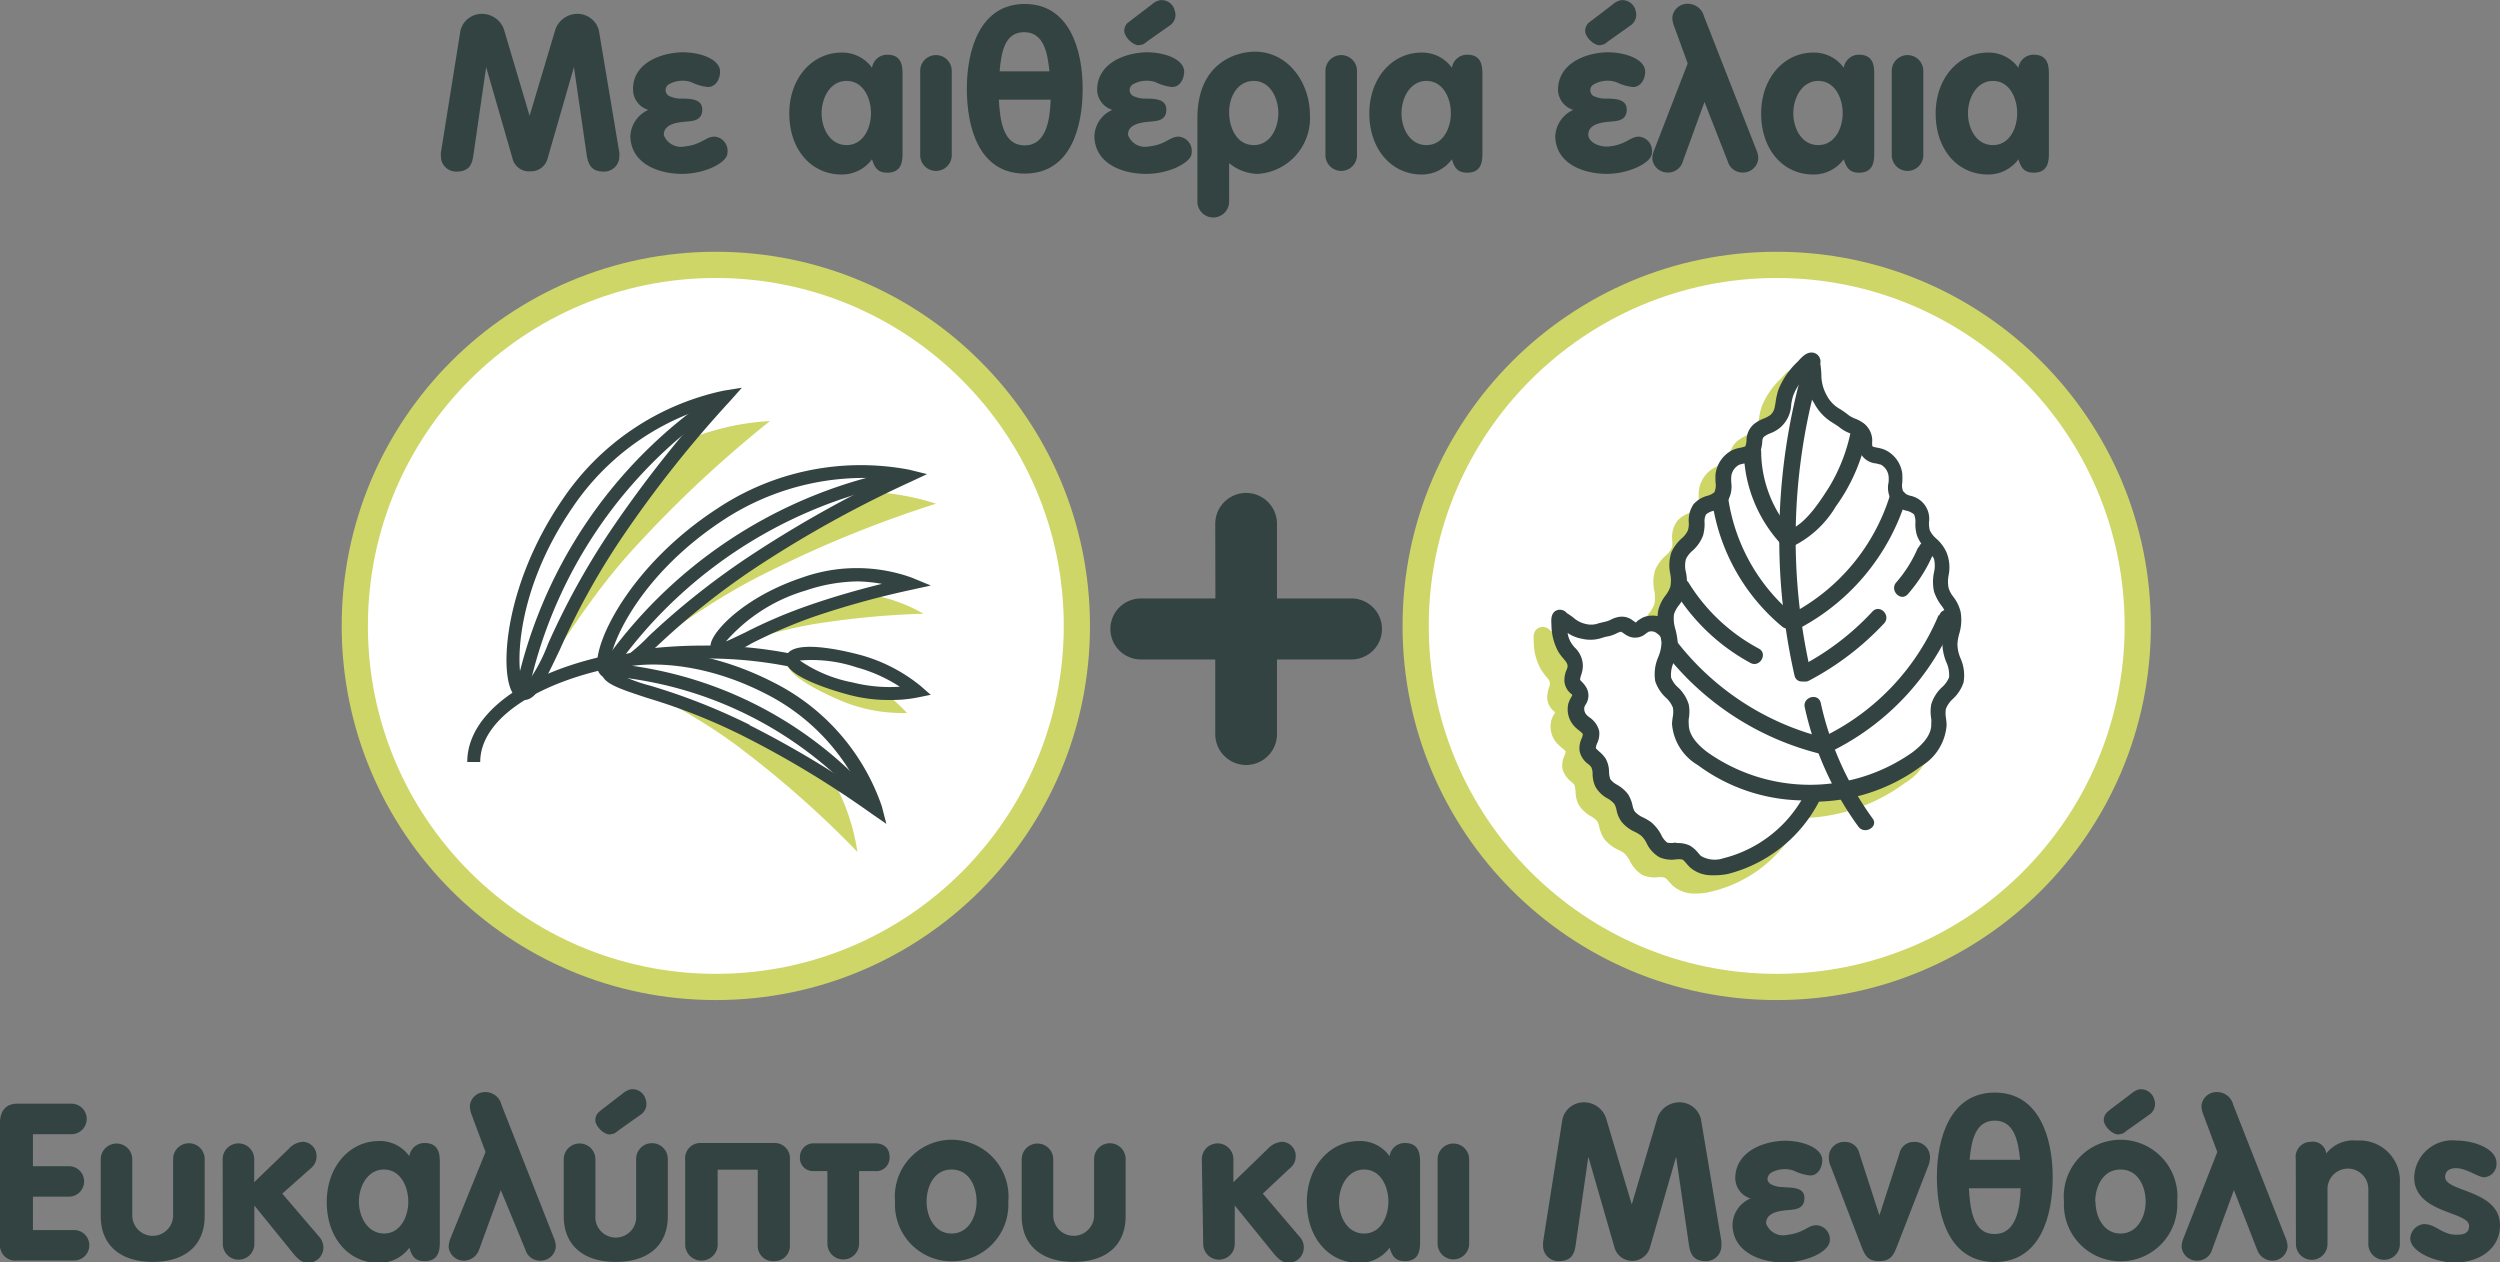 <svg id="Layer_1" data-name="Layer 1" xmlns="http://www.w3.org/2000/svg" viewBox="0 0 164.04 82.84"><rect x="0" y="0" width="164.04" height="82.84" fill="#808080" stroke="none"/><defs><style>.cls-1,.cls-4{fill:#fff;}.cls-1{stroke:#ced668;stroke-miterlimit:10;stroke-width:1.72px;}.cls-2{fill:#324341;}.cls-3{fill:#ced668;}</style></defs><title>ezixin-package-icons-oil</title><circle class="cls-1" cx="46.97" cy="41.07" r="23.69"/><path class="cls-2" d="M93.65,288.25H92.8c0-4.28,6.82-7.64,15.53-7.64a28.29,28.29,0,0,1,8.57,1.25l-.26.81a27.57,27.57,0,0,0-8.31-1.21C100.24,281.46,93.65,284.5,93.65,288.25Z" transform="translate(-62.14 -238.25)"/><path class="cls-3" d="M117.4,284.26c-2.28-.95-3.76-2-3.55-2.51s2-.17,4.27.78a10.39,10.39,0,0,1,3.53,2.5A10.39,10.39,0,0,1,117.4,284.26Z" transform="translate(-62.14 -238.25)"/><path class="cls-4" d="M118,283.44c-2.39-.62-4-1.46-3.87-2s2-.46,4.34.16a10.36,10.36,0,0,1,3.84,2A10.25,10.25,0,0,1,118,283.44Z" transform="translate(-62.14 -238.25)"/><path class="cls-2" d="M120.51,284.18a10,10,0,0,1-2.63-.33c-.82-.21-3.53-1-4.08-1.93a.68.68,0,0,1-.09-.56c.32-1.19,3.5-.5,4.86-.14a10.73,10.73,0,0,1,4,2.06l.64.56-.83.17A8.83,8.83,0,0,1,120.51,284.18Zm-5.89-2.59a9.1,9.1,0,0,0,3.47,1.44h0a10,10,0,0,0,3.09.28,9.92,9.92,0,0,0-2.83-1.27A9.26,9.26,0,0,0,114.62,281.59Z" transform="translate(-62.14 -238.25)"/><path class="cls-3" d="M104.08,273.86c-4.48,4.76-6.41,9.56-7.48,9.23-1-.17-.49-6.21,4.74-11.82a16.46,16.46,0,0,1,11.32-5.39A77.68,77.68,0,0,0,104.08,273.86Z" transform="translate(-62.14 -238.25)"/><path class="cls-3" d="M112.7,275.7c-5.89,2.84-9.4,6.63-10.29,5.94-.88-.52,1.76-6,8.66-9.34a16.42,16.42,0,0,1,12.49-1A75.64,75.64,0,0,0,112.7,275.7Z" transform="translate(-62.14 -238.25)"/><path class="cls-3" d="M116.2,279.1c-3.65.51-6.23,1.78-6.56,1.32s2.06-2.53,6.31-3.14a10.22,10.22,0,0,1,6.78,1.24A54.86,54.86,0,0,0,116.2,279.1Z" transform="translate(-62.14 -238.25)"/><path class="cls-3" d="M111.09,287.63c-4.31-3.38-8.46-4.62-8.27-5.54s5.15-.88,10.23,3.06a13.82,13.82,0,0,1,5.35,9A65.29,65.29,0,0,0,111.09,287.63Z" transform="translate(-62.14 -238.25)"/><path class="cls-4" d="M102.46,273.48c-3.71,5.38-4.88,10.42-6,10.27s-1.43-6.07,2.88-12.42a16.51,16.51,0,0,1,10.36-7.05A77.21,77.21,0,0,0,102.46,273.48Z" transform="translate(-62.14 -238.25)"/><path class="cls-2" d="M96.54,284.18h-.13c-.16,0-.45-.1-.68-.54-.82-1.57-.42-7.1,3.27-12.54a17,17,0,0,1,10.64-7.22l1.18-.19-.79.89a76.35,76.35,0,0,0-7.22,9.15h0a47.85,47.85,0,0,0-3.94,7.16C97.86,283,97.33,284.18,96.54,284.18ZM108.47,265a16.57,16.57,0,0,0-8.77,6.56c-4.11,6-3.66,11.36-3.15,11.76a11,11,0,0,0,1.55-2.82,49,49,0,0,1,4-7.28A78.08,78.08,0,0,1,108.47,265Z" transform="translate(-62.14 -238.25)"/><path class="cls-2" d="M96.78,283.79l-.82-.2a31,31,0,0,1,12.81-19.26l.5.7A30.13,30.13,0,0,0,96.78,283.79Z" transform="translate(-62.14 -238.25)"/><path class="cls-4" d="M111.46,275.17c-5.5,3.53-8.52,7.73-9.49,7.15-.94-.41,1-6.14,7.45-10.33a16.5,16.5,0,0,1,12.28-2.51A78,78,0,0,0,111.46,275.17Z" transform="translate(-62.14 -238.25)"/><path class="cls-2" d="M102.18,282.81a.79.79,0,0,1-.42-.12.82.82,0,0,1-.43-.76c-.15-1.76,2.35-6.71,7.86-10.3a17,17,0,0,1,12.61-2.56l1.17.29-1.09.51a75.64,75.64,0,0,0-10.19,5.65h0a48.47,48.47,0,0,0-6.39,5.08C103.77,282,102.87,282.81,102.18,282.81Zm16.58-13.2a16.82,16.82,0,0,0-9.11,2.73c-6.12,4-7.76,9.07-7.45,9.64h0a11.46,11.46,0,0,0,2.52-2,49.65,49.65,0,0,1,6.49-5.16,77.05,77.05,0,0,1,9-5.13C119.85,269.64,119.34,269.61,118.76,269.61Z" transform="translate(-62.14 -238.25)"/><path class="cls-2" d="M102.25,282.48l-.69-.5a31,31,0,0,1,19.26-12.81l.19.83A30.16,30.16,0,0,0,102.25,282.48Z" transform="translate(-62.14 -238.25)"/><path class="cls-4" d="M115.46,278.3c-3.49,1.15-5.81,2.86-6.22,2.48s1.58-2.86,5.65-4.23a10.21,10.21,0,0,1,6.9,0A54.49,54.49,0,0,0,115.46,278.3Z" transform="translate(-62.14 -238.25)"/><path class="cls-2" d="M109.4,281.26a.66.66,0,0,1-.45-.17.59.59,0,0,1-.18-.56c.14-.9,2.25-3.13,6-4.38a10.68,10.68,0,0,1,7.19,0l1.26.52-1.32.29a57.41,57.41,0,0,0-6.28,1.73h0a33.28,33.28,0,0,0-4.17,1.78A6,6,0,0,1,109.4,281.26Zm9-4.86A11,11,0,0,0,115,277a11.1,11.1,0,0,0-5.23,3.34c.34-.14.81-.37,1.25-.58a32.45,32.45,0,0,1,4.28-1.82c1.79-.62,3.5-1.08,4.71-1.38A10.28,10.28,0,0,0,118.45,276.4Z" transform="translate(-62.14 -238.25)"/><path class="cls-4" d="M111.16,286.19c-4.86-2.52-9.16-3-9.15-3.91s4.89-1.82,10.62,1.11a13.85,13.85,0,0,1,6.93,7.89A64.66,64.66,0,0,0,111.16,286.19Z" transform="translate(-62.14 -238.25)"/><path class="cls-2" d="M120.3,292.31l-1-.69a64.07,64.07,0,0,0-8.34-5.05h0a39.06,39.06,0,0,0-6.34-2.52c-2-.66-3.05-1-3-1.78a.79.79,0,0,1,.41-.68c1.16-.8,5.66-1.22,10.83,1.42a14.3,14.3,0,0,1,7.14,8.14Zm-9-6.49a65,65,0,0,1,7.3,4.3,13.81,13.81,0,0,0-6.22-6.35c-5.11-2.62-9.32-1.94-10-1.48a10.63,10.63,0,0,0,2.42.95A40.72,40.72,0,0,1,111.35,285.82Z" transform="translate(-62.14 -238.25)"/><path class="cls-2" d="M118.84,291A25.22,25.22,0,0,0,102,282.61l.09-.84a26,26,0,0,1,17.38,8.68Z" transform="translate(-62.14 -238.25)"/><circle class="cls-1" cx="116.58" cy="41.07" r="23.69"/><path class="cls-3" d="M189.64,282.46a2.69,2.69,0,0,1-.2-.93,4.38,4.38,0,0,1,.12-.63,3.32,3.32,0,0,0,.1-1.46,2.7,2.7,0,0,0-.49-1,2.27,2.27,0,0,1-.31-.56,2.1,2.1,0,0,1,0-.82,2.21,2.21,0,0,0-.74-2.35,1.72,1.72,0,0,1-.43-.56,1.76,1.76,0,0,1,0-.49,1.9,1.9,0,0,0-.32-1.21,1.87,1.87,0,0,0-.93-.57,1.12,1.12,0,0,1-.44-.22,1.15,1.15,0,0,1-.07-.61,2.89,2.89,0,0,0,0-.59,2,2,0,0,0-1.11-1.57,2.4,2.4,0,0,0-.54-.17.71.71,0,0,1-.32-.11,1.75,1.75,0,0,1-.05-.33,1.43,1.43,0,0,0-.52-1.11,2.73,2.73,0,0,0-.65-.37,1.35,1.35,0,0,1-.38-.2,6.16,6.16,0,0,0-.57-.4,2.13,2.13,0,0,1-.89-.94,2.58,2.58,0,0,1-.32-1.3c0-.24,0-.48-.07-.7a.65.65,0,0,0-.42-.75c-.45-.15-.82.26-1,.48l-.08.09a5.19,5.19,0,0,0-1.28,1.86,5,5,0,0,0-.18.81c-.07.44-.11.65-.37.85a1.35,1.35,0,0,1-.38.2,2.5,2.5,0,0,0-.64.37,1.45,1.45,0,0,0-.53,1.11,1.51,1.51,0,0,1-.06.35.89.89,0,0,1-.31.09,2.76,2.76,0,0,0-.54.17,2,2,0,0,0-1.11,1.57,3.84,3.84,0,0,0,0,.59c0,.26,0,.51-.07.61a1.14,1.14,0,0,1-.43.22,1.79,1.79,0,0,0-.93.57,1.84,1.84,0,0,0-.32,1.21,2.17,2.17,0,0,1,0,.49,1.59,1.59,0,0,1-.43.56,2.75,2.75,0,0,0-.67.9,2.67,2.67,0,0,0-.06,1.45,2.57,2.57,0,0,1,0,.82,2,2,0,0,1-.32.56,2.69,2.69,0,0,0-.48,1,3.18,3.18,0,0,0,.1,1.46,6.37,6.37,0,0,1,.11.63,2.3,2.3,0,0,1-.2.93,2.81,2.81,0,0,0-.2,1.61,2.54,2.54,0,0,0,.71,1.11,1.77,1.77,0,0,1,.45.63,1.72,1.72,0,0,1,0,.54,4.4,4.4,0,0,0-.05.51,3.47,3.47,0,0,0,1.7,2.74,11.79,11.79,0,0,0,7,2.33h.3a11.8,11.8,0,0,0,7.34-2.32,3.46,3.46,0,0,0,1.7-2.75,2.92,2.92,0,0,0,0-.5,1.68,1.68,0,0,1,0-.54,1.61,1.61,0,0,1,.44-.63,2.54,2.54,0,0,0,.71-1.11A2.72,2.72,0,0,0,189.64,282.46Z" transform="translate(-62.14 -238.25)"/><path class="cls-3" d="M180.47,291.91a9.1,9.1,0,0,1-1.29,1.86,8.69,8.69,0,0,1-4.83,3,4,4,0,0,1-.94.11,2.14,2.14,0,0,1-1.5-.51c-.1-.09-.18-.19-.27-.28s-.16-.2-.23-.23a1,1,0,0,0-.49-.05,2.1,2.1,0,0,1-1-.14,2.21,2.21,0,0,1-.84-.94,2,2,0,0,0-.38-.51,3.41,3.41,0,0,0-.38-.21,2.56,2.56,0,0,1-.9-.69,2.42,2.42,0,0,1-.34-.79,1.28,1.28,0,0,0-.13-.38,1.35,1.35,0,0,0-.42-.34,2.19,2.19,0,0,1-.82-.79,2,2,0,0,1-.19-.85,1.43,1.43,0,0,0-.08-.43,1.52,1.52,0,0,0-.22-.21,1.59,1.59,0,0,1-.56-.85,1.53,1.53,0,0,1,.14-.86,2.15,2.15,0,0,0,.08-.25,1,1,0,0,0-.25-.24c-.11-.1-.23-.2-.33-.31a1.64,1.64,0,0,1-.37-1.49,1.57,1.57,0,0,1,.18-.41,1.14,1.14,0,0,0,.08-.16s-.06,0-.13-.08a1.22,1.22,0,0,1-.4-.92,2.5,2.5,0,0,1,.11-.57.83.83,0,0,0,.07-.27c0-.18-.06-.26-.26-.49a4.16,4.16,0,0,1-.36-.51,3.77,3.77,0,0,1-.44-1.65c0-.31-.1-.78.28-1a.63.63,0,0,1,.8.15l.39.28a1.89,1.89,0,0,0,.82.42,1.36,1.36,0,0,0,.85,0,4,4,0,0,1,.5-.13,1,1,0,0,0,.26-.1,2.93,2.93,0,0,1,.55-.19,1.2,1.2,0,0,1,1,.26l.16.11s0-.06.08-.1a3.51,3.51,0,0,1,.37-.23,1.57,1.57,0,0,1,1-.09,4.37,4.37,0,0,0,.13,1.17,4.13,4.13,0,0,1,.13.61,2.69,2.69,0,0,1-.2.94,2.18,2.18,0,0,0,.5,2.72,1.61,1.61,0,0,1,.44.63,1.44,1.44,0,0,1,0,.54c0,.16,0,.33-.05.51a3.46,3.46,0,0,0,1.7,2.74,11.79,11.79,0,0,0,7,2.33h.3C180,291.93,180.22,291.92,180.47,291.91Z" transform="translate(-62.14 -238.25)"/><path class="cls-4" d="M180.34,283.51c-.32-.47-1.11-.5-1.54-.93s-.51-.8-.94-1-.84-.1-1.21-.29-.71-.86-1.22-1-.92.07-1.34-.1-.59-.56-1-.58-.69.39-1.07.38-.61-.39-.91-.59a1.1,1.1,0,0,0-1-.1c-.29.13-.51.5-.88.33s-.44-.4-.83-.33-.52.24-.8.29a2.87,2.87,0,0,1-1.57.16,3.82,3.82,0,0,1-1.46-.82c-.05,0-.1-.12-.15-.09s0,.32,0,.39a3.46,3.46,0,0,0,.37,1.52c.28.5.72.69.7,1.3,0,.28-.17.54-.17.83s.26.47.45.77-.12.61-.21.93a1.1,1.1,0,0,0,.24,1c.25.28.66.46.72.82s-.29.74-.22,1.12.52.55.71.87.09.91.29,1.32.9.61,1.2,1.05.21.83.46,1.16.78.51,1.16.79.63,1.13,1.15,1.39,1.06-.05,1.51.2c.25.13.4.4.62.59a2.21,2.21,0,0,0,1.95.28A8.85,8.85,0,0,0,182,287.4a2.18,2.18,0,0,0-.56-1.89,3.91,3.91,0,0,1-.67-.53C180.45,284.57,180.64,283.94,180.34,283.51Z" transform="translate(-62.14 -238.25)"/><path class="cls-2" d="M174.53,295.68a2.16,2.16,0,0,1-1.48-.5,3.71,3.71,0,0,1-.27-.29,1.34,1.34,0,0,0-.24-.24,1.49,1.49,0,0,0-.51,0,2,2,0,0,1-1-.15,2.09,2.09,0,0,1-.84-.91,1.59,1.59,0,0,0-.38-.52,3,3,0,0,0-.38-.23,2.38,2.38,0,0,1-.89-.67,1.89,1.89,0,0,1-.33-.77,1.3,1.3,0,0,0-.15-.41,1.71,1.71,0,0,0-.42-.34,2,2,0,0,1-.81-.77,2,2,0,0,1-.19-.83,1.1,1.1,0,0,0-.08-.45,1,1,0,0,0-.23-.23,1.43,1.43,0,0,1-.54-.82,1.47,1.47,0,0,1,.13-.84,1,1,0,0,0,.08-.28c0-.05-.16-.18-.26-.26a2.35,2.35,0,0,1-.33-.3,1.64,1.64,0,0,1-.36-1.46,2.16,2.16,0,0,1,.18-.4.63.63,0,0,0,.08-.17s-.07-.05-.13-.11a1.14,1.14,0,0,1-.39-.9,1.79,1.79,0,0,1,.11-.55A1.29,1.29,0,0,0,165,282c0-.19-.06-.28-.26-.52a3.24,3.24,0,0,1-.37-.5,3.82,3.82,0,0,1-.43-1.64c0-.3-.09-.76.26-1a.58.58,0,0,1,.75.14c.12.07.27.18.41.28a1.81,1.81,0,0,0,.82.43,1.44,1.44,0,0,0,.88-.05l.5-.12a1.49,1.49,0,0,0,.26-.1,1.72,1.72,0,0,1,.54-.19,1.16,1.16,0,0,1,.94.25l.18.12s.06-.07.11-.11a2.39,2.39,0,0,1,.37-.23,1.64,1.64,0,0,1,1.49.14l.35.29c.09.09.24.26.3.22a1.09,1.09,0,0,0,.26-.12,1.42,1.42,0,0,1,.81-.25,1.46,1.46,0,0,1,.89.42,1.11,1.11,0,0,0,.26.19,1.1,1.1,0,0,0,.46,0,2,2,0,0,1,.85.07,2.11,2.11,0,0,1,.87.68,1.73,1.73,0,0,0,.4.38,1.26,1.26,0,0,0,.42.08,2.06,2.06,0,0,1,.82.22,2.56,2.56,0,0,1,.79.78c.09.12.17.24.27.35a2.14,2.14,0,0,0,.57.31,2.05,2.05,0,0,1,1,.69h0a2,2,0,0,1,.29,1,1,1,0,0,0,.12.5,1.41,1.41,0,0,0,.27.21,2.44,2.44,0,0,1,.31.22,2.61,2.61,0,0,1,.74,2.33,9.34,9.34,0,0,1-7,8.13A4.52,4.52,0,0,1,174.53,295.68Zm-2.31-2.11a1.72,1.72,0,0,1,.81.17,2,2,0,0,1,.54.48l.17.19a1.8,1.8,0,0,0,1.5.15,8.31,8.31,0,0,0,6.23-7.2,1.79,1.79,0,0,0-.37-1.46l-.21-.14a2.09,2.09,0,0,1-.55-.47,2,2,0,0,1-.31-1,1.18,1.18,0,0,0-.11-.49h0a1.36,1.36,0,0,0-.57-.33,2.58,2.58,0,0,1-.92-.54,4.14,4.14,0,0,1-.37-.46,1.56,1.56,0,0,0-.46-.49,1.32,1.32,0,0,0-.42-.09,2,2,0,0,1-.76-.18,2.4,2.4,0,0,1-.73-.63,1.12,1.12,0,0,0-.43-.38,1.21,1.21,0,0,0-.44,0,2,2,0,0,1-.93-.09,1.9,1.9,0,0,1-.53-.36c-.08-.07-.21-.18-.26-.18h0a1,1,0,0,0-.27.12,1.46,1.46,0,0,1-.8.25,1.44,1.44,0,0,1-1-.49,1.92,1.92,0,0,0-.22-.18.58.58,0,0,0-.51-.06l-.16.11A1.07,1.07,0,0,1,169,280a1.89,1.89,0,0,1-.36-.22l-.13-.08a1.08,1.08,0,0,0-.3.11,2.18,2.18,0,0,1-.53.19,2.67,2.67,0,0,0-.38.09,2.39,2.39,0,0,1-1.37.07,2.35,2.35,0,0,1-.93-.38,1.7,1.7,0,0,0,.21.61,2,2,0,0,0,.26.35A1.66,1.66,0,0,1,166,282a2.06,2.06,0,0,1-.11.54,1.41,1.41,0,0,0-.07.28c0,.05,0,.05.1.15a2,2,0,0,1,.27.33,1.06,1.06,0,0,1,0,1.17,1,1,0,0,0-.09.18.6.6,0,0,0,.13.49,1.37,1.37,0,0,0,.22.19,1.52,1.52,0,0,1,.62.88,1.44,1.44,0,0,1-.14.83,1.25,1.25,0,0,0-.08.28c0,.05.14.16.22.24a2.21,2.21,0,0,1,.43.47,1.86,1.86,0,0,1,.22.9,1.51,1.51,0,0,0,.08.44,1.31,1.31,0,0,0,.44.37,2.39,2.39,0,0,1,.73.63,2.32,2.32,0,0,1,.29.73,1.08,1.08,0,0,0,.15.4,1.58,1.58,0,0,0,.55.39,3.78,3.78,0,0,1,.51.3,2.73,2.73,0,0,1,.67.83,1.35,1.35,0,0,0,.4.52,1.24,1.24,0,0,0,.5,0Zm-8.06-14.4h0Z" transform="translate(-62.14 -238.25)"/><path class="cls-4" d="M190.42,282.82c.2-.78-.49-1.62-.42-2.45a6.34,6.34,0,0,0,.23-1.93c-.12-.57-.65-1-.8-1.52-.18-.72.27-1.52,0-2.21s-.92-.89-1.11-1.49.05-1.12-.28-1.53-1-.37-1.35-.78-.15-1-.21-1.49a1.52,1.52,0,0,0-.8-1.13c-.41-.2-1-.09-1.16-.63s0-.82-.4-1.17-.71-.31-1-.56c-.65-.53-1-.49-1.59-1.49a5.27,5.27,0,0,1-.46-2.27c0-.07,0-.21,0-.24s-.36.26-.43.33a5,5,0,0,0-1.25,1.76c-.26.75-.07,1.38-.72,1.91-.31.25-.72.31-1,.56s-.26.7-.4,1.17-.75.43-1.15.63a1.47,1.47,0,0,0-.8,1.13c-.07.51.11,1.09-.21,1.49s-1,.36-1.36.78-.11,1-.28,1.53-.87.91-1.1,1.49.17,1.49,0,2.21c-.15.56-.68.95-.79,1.52a6.66,6.66,0,0,0,.22,1.93c.07.83-.62,1.67-.42,2.45s1,1.06,1.17,1.76a5.15,5.15,0,0,1-.07,1.17,3,3,0,0,0,1.48,2.29,12.18,12.18,0,0,0,14,0,3,3,0,0,0,1.48-2.29,4.62,4.62,0,0,1-.06-1.17C189.41,283.88,190.24,283.5,190.42,282.82Z" transform="translate(-62.14 -238.25)"/><path class="cls-2" d="M180.54,290.77a11.78,11.78,0,0,1-7-2.32,3.44,3.44,0,0,1-1.69-2.71,4,4,0,0,1,.06-.5,1.75,1.75,0,0,0,0-.55,1.69,1.69,0,0,0-.46-.66,2.57,2.57,0,0,1-.7-1.08,2.83,2.83,0,0,1,.2-1.59,2.6,2.6,0,0,0,.21-.95,4.38,4.38,0,0,0-.12-.63,3.28,3.28,0,0,1-.1-1.45,2.6,2.6,0,0,1,.48-1,2,2,0,0,0,.32-.58,2.16,2.16,0,0,0,0-.83,2.7,2.7,0,0,1,.07-1.43,2.77,2.77,0,0,1,.65-.89,1.54,1.54,0,0,0,.44-.57,1.51,1.51,0,0,0,.05-.5,1.88,1.88,0,0,1,.31-1.19,1.81,1.81,0,0,1,.92-.56,1.25,1.25,0,0,0,.45-.23,1.15,1.15,0,0,0,.08-.63,3.85,3.85,0,0,1,0-.59,2.06,2.06,0,0,1,1.09-1.54,2.1,2.1,0,0,1,.53-.16c.33-.07.34-.09.35-.15a1.14,1.14,0,0,0,.06-.33,1.39,1.39,0,0,1,.51-1.09,2.35,2.35,0,0,1,.63-.35,2.12,2.12,0,0,0,.4-.21c.26-.22.3-.42.37-.87a4.8,4.8,0,0,1,.18-.81,5.2,5.2,0,0,1,1.28-1.85l.08-.09c.28-.31.6-.59,1-.47a.6.6,0,0,1,.39.7,5.88,5.88,0,0,1,.07.71,2.73,2.73,0,0,0,.33,1.33,2.19,2.19,0,0,0,.91.95,6.14,6.14,0,0,1,.56.4,2,2,0,0,0,.39.21,2.21,2.21,0,0,1,.63.35,1.44,1.44,0,0,1,.52,1.09,1.63,1.63,0,0,0,0,.33c0,.06,0,.08.35.15a2,2,0,0,1,.53.16,2,2,0,0,1,1.09,1.54,5.72,5.72,0,0,1,0,.59,1.06,1.06,0,0,0,.08.63,1.09,1.09,0,0,0,.45.23,1.54,1.54,0,0,1,1.22,1.75,2.34,2.34,0,0,0,.05.5,1.65,1.65,0,0,0,.44.57,2.65,2.65,0,0,1,.66.89A2.6,2.6,0,0,1,190,276a2.14,2.14,0,0,0,0,.83,1.74,1.74,0,0,0,.31.58,2.6,2.6,0,0,1,.48,1,3.14,3.14,0,0,1-.1,1.45,3.32,3.32,0,0,0-.11.63,2.38,2.38,0,0,0,.2.95,2.74,2.74,0,0,1,.2,1.59h0a2.57,2.57,0,0,1-.7,1.08,1.69,1.69,0,0,0-.46.66,1.8,1.8,0,0,0,0,.55,4.23,4.23,0,0,1,.05.5,3.44,3.44,0,0,1-1.69,2.72,11.87,11.87,0,0,1-7.32,2.31ZM180.6,263a3.24,3.24,0,0,0-.79,1.19,3.19,3.19,0,0,0-.14.62,2.09,2.09,0,0,1-.75,1.52,2.17,2.17,0,0,1-.62.35,1.75,1.75,0,0,0-.39.21c-.11.1-.12.14-.14.38a2.61,2.61,0,0,1-.1.54,1.27,1.27,0,0,1-1.12.86,2.46,2.46,0,0,0-.3.08,1,1,0,0,0-.51.74,3.05,3.05,0,0,0,0,.43,1.88,1.88,0,0,1-.31,1.32,2,2,0,0,1-.9.54,1.09,1.09,0,0,0-.45.23,1,1,0,0,0-.09.56,2.94,2.94,0,0,1-.1.81,2.48,2.48,0,0,1-.69,1,1.81,1.81,0,0,0-.43.54,1.7,1.7,0,0,0,0,.9,3.28,3.28,0,0,1,0,1.25,2.75,2.75,0,0,1-.47.9,1.82,1.82,0,0,0-.32.59,2.36,2.36,0,0,0,.1,1,5.32,5.32,0,0,1,.14.78,3.38,3.38,0,0,1-.26,1.37,2,2,0,0,0-.17,1,1.64,1.64,0,0,0,.45.64,2.52,2.52,0,0,1,.71,1.13,2.62,2.62,0,0,1,0,.93,2.33,2.33,0,0,0,0,.37c0,.6.41,1.23,1.27,1.86a11.67,11.67,0,0,0,13.37,0c.86-.64,1.29-1.27,1.27-1.87a2.33,2.33,0,0,0,0-.37,2.62,2.62,0,0,1,0-.93,2.52,2.52,0,0,1,.71-1.13,1.79,1.79,0,0,0,.46-.64,2,2,0,0,0-.18-1,3.38,3.38,0,0,1-.26-1.37,7.14,7.14,0,0,1,.15-.78,2.34,2.34,0,0,0,.09-1,1.82,1.82,0,0,0-.32-.59,3.19,3.19,0,0,1-.47-.9,3.08,3.08,0,0,1,0-1.25,1.94,1.94,0,0,0,0-.9,2.21,2.21,0,0,0-.43-.54,2.48,2.48,0,0,1-.69-1,2.6,2.6,0,0,1-.1-.81,1.18,1.18,0,0,0-.09-.56,1.25,1.25,0,0,0-.45-.23,1.54,1.54,0,0,1-1.22-1.86,2,2,0,0,0,0-.43,1,1,0,0,0-.5-.74l-.31-.08a1.29,1.29,0,0,1-1.12-.86,2.52,2.52,0,0,1-.09-.54c0-.24,0-.28-.14-.38a1.85,1.85,0,0,0-.4-.21,2.31,2.31,0,0,1-.62-.35c-.18-.14-.33-.23-.47-.32a3.26,3.26,0,0,1-1.24-1.31A3.51,3.51,0,0,1,180.6,263Z" transform="translate(-62.14 -238.25)"/><path class="cls-2" d="M180.56,284.66a20.87,20.87,0,0,0,3.52,7.83c.41.56,1.35,0,.93-.54a20.21,20.21,0,0,1-3.4-7.58c-.16-.68-1.2-.39-1.05.29Z" transform="translate(-62.14 -238.25)"/><path class="cls-2" d="M180.32,262.9a40.71,40.71,0,0,0-.43,19.68c.16.68,1.21.39,1.05-.29a39.2,39.2,0,0,1,.43-19.1.54.54,0,0,0-1.05-.29Z" transform="translate(-62.14 -238.25)"/><path class="cls-2" d="M176.56,267.88a9.19,9.19,0,0,0,2.38,6c.46.53,1.23-.25.76-.77a8,8,0,0,1-2-5.25.55.55,0,0,0-1.09,0Z" transform="translate(-62.14 -238.25)"/><path class="cls-2" d="M183.62,266.35a11.37,11.37,0,0,1-1.46,3.86c-.55.87-1.53,2.4-2.56,2.78-.65.25-.37,1.3.29,1.05a6.73,6.73,0,0,0,2.71-2.56,11.93,11.93,0,0,0,2.07-4.84c.13-.68-.91-1-1-.29Z" transform="translate(-62.14 -238.25)"/><path class="cls-2" d="M174.51,271.31a13.12,13.12,0,0,0,4.56,8.05c.53.45,1.3-.31.77-.76a12.27,12.27,0,0,1-4.29-7.58c-.11-.69-1.15-.4-1,.29Z" transform="translate(-62.14 -238.25)"/><path class="cls-2" d="M186.15,270.76a13.17,13.17,0,0,1-6.44,7.75.54.54,0,0,0,.55.94,14.35,14.35,0,0,0,6.94-8.4c.2-.67-.85-.95-1-.29Z" transform="translate(-62.14 -238.25)"/><path class="cls-2" d="M172,277a13.24,13.24,0,0,0,5,4.75c.61.33,1.16-.61.55-.94a12.13,12.13,0,0,1-4.63-4.36.55.55,0,0,0-.94.55Z" transform="translate(-62.14 -238.25)"/><path class="cls-2" d="M171.37,281.08a18.64,18.64,0,0,0,10.28,6.65c.68.16,1-.88.29-1.05a17.67,17.67,0,0,1-9.8-6.37c-.44-.55-1.2.23-.77.77Z" transform="translate(-62.14 -238.25)"/><path class="cls-2" d="M189.34,278.62a15.53,15.53,0,0,1-7.28,7.84c-.61.34-.06,1.28.55.94a16.73,16.73,0,0,0,7.78-8.49c.27-.65-.78-.93-1-.29Z" transform="translate(-62.14 -238.25)"/><path class="cls-2" d="M185,278.38a17.29,17.29,0,0,1-4.69,3.58c-.61.34-.06,1.28.55.94a18.57,18.57,0,0,0,4.91-3.75c.47-.52-.29-1.29-.77-.77Z" transform="translate(-62.14 -238.25)"/><path class="cls-2" d="M188,274.16a8.53,8.53,0,0,1-1.44,2.31c-.45.52.31,1.3.77.76a9.87,9.87,0,0,0,1.72-2.78c.25-.65-.8-.94-1-.29Z" transform="translate(-62.14 -238.25)"/><path class="cls-2" d="M141.88,272.62a2,2,0,0,1,4.05,0v4.9h4.89a2,2,0,1,1,0,4h-4.89v4.9a2,2,0,0,1-4.05,0v-4.9H137a2,2,0,0,1,0-4h4.89Z" transform="translate(-62.14 -238.25)"/><path class="cls-2" d="M92.35,240.27a1.44,1.44,0,0,1,1.41-1.11,1.53,1.53,0,0,1,1.44,1l1.69,5.69h0l1.7-5.69a1.53,1.53,0,0,1,1.44-1,1.44,1.44,0,0,1,1.41,1.11l1.34,8a.53.53,0,0,1,0,.13v.11a1,1,0,0,1-1,1c-.74,0-1-.33-1.13-1l-.85-5.86h0l-1.73,6a1.12,1.12,0,0,1-1.15.84,1.1,1.1,0,0,1-1.15-.84l-1.73-6h0l-.85,5.86c-.1.68-.39,1-1.12,1a1,1,0,0,1-1-1v-.11a.27.27,0,0,1,0-.13Z" transform="translate(-62.14 -238.25)"/><path class="cls-2" d="M106.9,249.66c-1.51,0-3.35-.64-3.4-2.46a2,2,0,0,1,1.18-1.74,1.39,1.39,0,0,1-1-1.31c-.05-1.68,1.69-2.43,3.23-2.47,1.23,0,2.48.47,2.48,1.28,0,.4-.23,1-.81,1a3.23,3.23,0,0,1-1.08-.32,1.81,1.81,0,0,0-1.45.13.44.44,0,0,0,0,.78,1.77,1.77,0,0,0,.72.17c.64,0,1.45,0,1.45.72s-.6.75-1.06.79-1.5.12-1.46.89a1.2,1.2,0,0,0,1.37.74c1.15-.12,1.38-.68,2-.64a.93.93,0,0,1,.8,1.07c0,.33-.4.7-1.1,1A5.05,5.05,0,0,1,106.9,249.66Z" transform="translate(-62.14 -238.25)"/><path class="cls-2" d="M121.36,248.23c0,.53,0,1.35-1,1.35-.62,0-.83-.32-1-.88a2.45,2.45,0,0,1-2,1c-2,0-3.43-1.65-3.43-4s1.53-4,3.43-4a2.39,2.39,0,0,1,2,1,1,1,0,0,1,1-.86c1,0,1,.82,1,1.35Zm-3.67-.46c1.08,0,1.6-1.1,1.6-2.09s-.5-2.12-1.6-2.12-1.64,1.14-1.64,2.12S116.59,247.77,117.69,247.77Z" transform="translate(-62.14 -238.25)"/><path class="cls-2" d="M122.52,242.9a1,1,0,1,1,2.07,0v5.53a1,1,0,1,1-2.07,0Z" transform="translate(-62.14 -238.25)"/><path class="cls-2" d="M125.58,244.07c0-2.56.87-5.56,3.8-5.56s3.8,3,3.8,5.56-.8,5.57-3.8,5.57S125.58,246.63,125.58,244.07Zm3.8,3.72c1.41,0,1.66-1.69,1.7-3h-3.4C127.76,246.14,127.94,247.79,129.38,247.79Zm-1.65-4.86H131c-.12-1.19-.36-2.57-1.66-2.57S127.84,241.72,127.73,242.93Z" transform="translate(-62.14 -238.25)"/><path class="cls-2" d="M137.34,249.66c-1.51,0-3.35-.64-3.39-2.46a1.94,1.94,0,0,1,1.18-1.74,1.41,1.41,0,0,1-1-1.31c0-1.68,1.7-2.43,3.24-2.47,1.22,0,2.47.47,2.47,1.28,0,.4-.23,1-.8,1a3.23,3.23,0,0,1-1.08-.32,1.83,1.83,0,0,0-1.46.13.44.44,0,0,0,0,.78,1.82,1.82,0,0,0,.72.17c.65,0,1.45,0,1.45.72s-.6.75-1.06.79-1.5.12-1.45.89a1.19,1.19,0,0,0,1.36.74c1.15-.12,1.39-.68,2-.64a.94.94,0,0,1,.81,1.07c0,.33-.41.7-1.11,1A5,5,0,0,1,137.34,249.66Zm.38-11.12a1.13,1.13,0,0,1,.5-.27.88.88,0,0,1,1,.67.84.84,0,0,1-.35,1l-1.42,1c-.34.27-.24.2-.53.27s-.86-.33-1-.83a.72.72,0,0,1,.26-.67l.1-.07Z" transform="translate(-62.14 -238.25)"/><path class="cls-2" d="M148.09,245.77a3.66,3.66,0,0,1-3.41,3.89,3,3,0,0,1-1.89-.71v2.53a1,1,0,1,1-2.08,0V246c0-3.64,2.55-4.36,3.79-4.36C146.73,241.66,148.09,243.75,148.09,245.77Zm-3.68,2c1.08,0,1.61-1.11,1.61-2.09s-.53-2.12-1.61-2.12-1.62,1.05-1.62,2.05S143.27,247.77,144.41,247.77Z" transform="translate(-62.14 -238.25)"/><path class="cls-2" d="M149.11,242.9a1,1,0,1,1,2.07,0v5.53a1,1,0,1,1-2.07,0Z" transform="translate(-62.14 -238.25)"/><path class="cls-2" d="M159.41,248.23c0,.53,0,1.35-1,1.35-.62,0-.84-.32-1-.88a2.44,2.44,0,0,1-2,1c-1.95,0-3.42-1.65-3.42-4s1.52-4,3.42-4a2.39,2.39,0,0,1,2,1,1,1,0,0,1,1-.86c1,0,1,.82,1,1.35Zm-3.67-.46c1.08,0,1.6-1.1,1.6-2.09s-.51-2.12-1.6-2.12-1.64,1.14-1.64,2.12S154.63,247.77,155.74,247.77Z" transform="translate(-62.14 -238.25)"/><path class="cls-2" d="M167.59,249.66c-1.51,0-3.36-.64-3.4-2.46a2,2,0,0,1,1.18-1.74,1.41,1.41,0,0,1-1-1.31c0-1.68,1.7-2.43,3.24-2.47,1.22,0,2.48.47,2.48,1.28,0,.4-.23,1-.81,1a3.23,3.23,0,0,1-1.08-.32,1.81,1.81,0,0,0-1.45.13.44.44,0,0,0-.05.78,1.86,1.86,0,0,0,.72.17c.65,0,1.46,0,1.46.72s-.61.75-1.07.79-1.49.12-1.45.89c0,.35.56.81,1.37.74,1.15-.12,1.38-.68,2-.64a.94.94,0,0,1,.8,1.07c0,.33-.4.7-1.11,1A5,5,0,0,1,167.59,249.66Zm.37-11.12a1.24,1.24,0,0,1,.5-.27.89.89,0,0,1,1,.67.86.86,0,0,1-.36,1l-1.41,1c-.35.27-.25.2-.53.27s-.87-.33-1-.83a.75.75,0,0,1,.26-.67l.1-.07Z" transform="translate(-62.14 -238.25)"/><path class="cls-2" d="M172.88,242.41,172,240a1.74,1.74,0,0,1-.13-.6,1,1,0,0,1,1.08-.9,1.1,1.1,0,0,1,1,.82l3.46,8.83a1.35,1.35,0,0,1,.1.53,1,1,0,0,1-1,.89,1,1,0,0,1-1-.73l-1.53-3.9-1.42,3.9a1,1,0,0,1-1,.73,1,1,0,0,1-1-.89,1.35,1.35,0,0,1,.1-.53Z" transform="translate(-62.14 -238.25)"/><path class="cls-2" d="M185.12,248.23c0,.53,0,1.35-1,1.35-.61,0-.83-.32-1-.88a2.44,2.44,0,0,1-2,1c-2,0-3.42-1.65-3.42-4s1.52-4,3.42-4a2.39,2.39,0,0,1,2,1,1,1,0,0,1,1-.86c1,0,1,.82,1,1.35Zm-3.67-.46c1.08,0,1.6-1.1,1.6-2.09s-.51-2.12-1.6-2.12-1.64,1.14-1.64,2.12S180.34,247.77,181.45,247.77Z" transform="translate(-62.14 -238.25)"/><path class="cls-2" d="M186.27,242.9a1,1,0,1,1,2.07,0v5.53a1,1,0,1,1-2.07,0Z" transform="translate(-62.14 -238.25)"/><path class="cls-2" d="M196.58,248.23c0,.53,0,1.35-1,1.35-.62,0-.83-.32-1-.88a2.44,2.44,0,0,1-2,1c-2,0-3.43-1.65-3.43-4s1.53-4,3.43-4a2.39,2.39,0,0,1,2,1,1,1,0,0,1,1-.86c1,0,1,.82,1,1.35Zm-3.67-.46c1.08,0,1.59-1.1,1.59-2.09s-.5-2.12-1.59-2.12-1.64,1.14-1.64,2.12S191.8,247.77,192.91,247.77Z" transform="translate(-62.14 -238.25)"/><path class="cls-2" d="M62.14,311.92c0-.73.36-1.25,1.12-1.25h3.57a1,1,0,1,1,0,2H64.3v2.1h2.36a1,1,0,1,1,0,2H64.3v2.19H67a1,1,0,1,1,0,2H63.25a1,1,0,0,1-1.11-1.07Z" transform="translate(-62.14 -238.25)"/><path class="cls-2" d="M68.75,314.32a1,1,0,1,1,2.07,0V318a1.34,1.34,0,0,0,2.68,0v-3.7a1,1,0,1,1,2.07,0v3.75c0,1.85-1.21,3-3.41,3s-3.41-1.17-3.41-3Z" transform="translate(-62.14 -238.25)"/><path class="cls-2" d="M76.75,314.31a1,1,0,1,1,2.07,0v1.51l2.28-2.2a1.34,1.34,0,0,1,.93-.45.93.93,0,0,1,.88.94,1,1,0,0,1-.4.82l-1.85,1.64,2.44,2.85a1.06,1.06,0,0,1,.26.69,1,1,0,0,1-1,1c-.39,0-.67-.23-1-.64l-2.53-3.12h0v2.52a1,1,0,1,1-2.07,0Z" transform="translate(-62.14 -238.25)"/><path class="cls-2" d="M91,319.65c0,.53,0,1.35-1,1.35-.62,0-.84-.32-1-.88a2.45,2.45,0,0,1-2,1c-2,0-3.42-1.66-3.42-4s1.52-4,3.42-4a2.36,2.36,0,0,1,2,1,1,1,0,0,1,1-.87c1,0,1,.82,1,1.36Zm-3.67-.46c1.08,0,1.6-1.1,1.6-2.09s-.51-2.11-1.6-2.11-1.64,1.13-1.64,2.11S86.25,319.19,87.36,319.19Z" transform="translate(-62.14 -238.25)"/><path class="cls-2" d="M94,313.84l-.91-2.44a1.64,1.64,0,0,1-.12-.6,1,1,0,0,1,1.07-.89,1.07,1.07,0,0,1,1,.82l3.47,8.82a1.39,1.39,0,0,1,.1.53,1,1,0,0,1-1,.89,1,1,0,0,1-1-.73L95,316.34l-1.42,3.9a1.07,1.07,0,0,1-1,.73,1,1,0,0,1-1-.89,1.61,1.61,0,0,1,.1-.53Z" transform="translate(-62.14 -238.25)"/><path class="cls-2" d="M99.13,314.32a1,1,0,1,1,2.08,0V318a1.34,1.34,0,1,0,2.67,0v-3.7a1,1,0,1,1,2.08,0v3.75c0,1.85-1.21,3-3.42,3s-3.41-1.17-3.41-3ZM103,310a1.34,1.34,0,0,1,.51-.27.89.89,0,0,1,1,.68.85.85,0,0,1-.36,1l-1.41,1c-.35.27-.24.2-.53.27s-.87-.33-1-.83a.72.72,0,0,1,.26-.66l.09-.08Z" transform="translate(-62.14 -238.25)"/><path class="cls-2" d="M111.86,320v-5h-2.63v5a1.07,1.07,0,0,1-2.13,0v-5.64a1,1,0,0,1,1.06-1.11h4.75a1,1,0,0,1,1.06,1.08V320a1,1,0,0,1-1,1A1,1,0,0,1,111.86,320Z" transform="translate(-62.14 -238.25)"/><path class="cls-2" d="M120.51,314.18a.88.88,0,0,1-1,.91h-1v4.76a1,1,0,1,1-2.08,0v-4.76h-.89a.85.85,0,0,1-.91-.91.89.89,0,0,1,.91-.91h4C120.05,313.27,120.51,313.5,120.51,314.18Z" transform="translate(-62.14 -238.25)"/><path class="cls-2" d="M128.3,317.1a3.72,3.72,0,1,1-7.43,0,3.73,3.73,0,1,1,7.43,0Zm-5.36,0c0,1,.54,2.09,1.64,2.09s1.64-1.1,1.64-2.09-.48-2.11-1.64-2.11S122.94,316.12,122.94,317.1Z" transform="translate(-62.14 -238.25)"/><path class="cls-2" d="M129.18,314.32a1,1,0,1,1,2.07,0V318a1.34,1.34,0,0,0,2.68,0v-3.7a1,1,0,1,1,2.07,0v3.75c0,1.85-1.21,3-3.41,3s-3.41-1.17-3.41-3Z" transform="translate(-62.14 -238.25)"/><path class="cls-2" d="M141,314.31a1,1,0,1,1,2.07,0v1.51l2.27-2.2a1.38,1.38,0,0,1,.94-.45.93.93,0,0,1,.88.94,1,1,0,0,1-.41.82L145,316.57l2.43,2.85a1,1,0,0,1,.26.69,1,1,0,0,1-1,1c-.38,0-.66-.23-1-.64l-2.53-3.12h0v2.52a1,1,0,1,1-2.07,0Z" transform="translate(-62.14 -238.25)"/><path class="cls-2" d="M155.32,319.65c0,.53,0,1.35-1,1.35-.62,0-.83-.32-1-.88a2.45,2.45,0,0,1-2,1c-2,0-3.43-1.66-3.43-4s1.53-4,3.43-4a2.36,2.36,0,0,1,2,1,1,1,0,0,1,1-.87c1,0,1,.82,1,1.36Zm-3.67-.46c1.08,0,1.59-1.1,1.59-2.09s-.5-2.11-1.59-2.11S150,316.12,150,317.1,150.54,319.19,151.65,319.19Z" transform="translate(-62.14 -238.25)"/><path class="cls-2" d="M156.47,314.32a1,1,0,1,1,2.07,0v5.53a1,1,0,1,1-2.07,0Z" transform="translate(-62.14 -238.25)"/><path class="cls-2" d="M164.66,311.69a1.44,1.44,0,0,1,1.41-1.11,1.53,1.53,0,0,1,1.44,1l1.7,5.7h0l1.69-5.7a1.53,1.53,0,0,1,1.44-1,1.44,1.44,0,0,1,1.41,1.11l1.34,8a.57.57,0,0,1,0,.13V320a1,1,0,0,1-1,1c-.73,0-1-.33-1.12-1l-.85-5.85h0l-1.73,6a1.21,1.21,0,0,1-2.3,0l-1.73-6h0l-.84,5.85c-.1.68-.39,1-1.13,1a1,1,0,0,1-1-1v-.12a.57.57,0,0,1,0-.13Z" transform="translate(-62.14 -238.25)"/><path class="cls-2" d="M179.21,321.09c-1.51,0-3.35-.65-3.39-2.46a1.92,1.92,0,0,1,1.18-1.74,1.42,1.42,0,0,1-1-1.31c0-1.69,1.7-2.44,3.24-2.48,1.22,0,2.47.48,2.47,1.28,0,.41-.23,1-.8,1a3.23,3.23,0,0,1-1.08-.32,1.83,1.83,0,0,0-1.46.13c-.27.18-.4.56,0,.78a1.66,1.66,0,0,0,.72.17c.65.05,1.45,0,1.45.72s-.6.75-1.06.79-1.5.12-1.45.9a1.19,1.19,0,0,0,1.36.73c1.15-.12,1.38-.68,2-.63a.93.93,0,0,1,.81,1.06c-.05.33-.41.71-1.11,1A5.18,5.18,0,0,1,179.21,321.09Z" transform="translate(-62.14 -238.25)"/><path class="cls-2" d="M182.27,314.79a1.45,1.45,0,0,1-.13-.61,1,1,0,0,1,1.07-1,.94.94,0,0,1,.93.74l1.32,4.08h0l1.32-4.08a.94.94,0,0,1,.92-.74,1,1,0,0,1,1.08,1,1.63,1.63,0,0,1-.13.61l-2.08,5.35c-.22.53-.42.86-1.13.86s-.9-.33-1.12-.86Z" transform="translate(-62.14 -238.25)"/><path class="cls-2" d="M189.23,315.49c0-2.56.87-5.55,3.8-5.55s3.8,3,3.8,5.55-.81,5.57-3.8,5.57S189.23,318.05,189.23,315.49Zm3.8,3.73c1.41,0,1.66-1.7,1.7-3h-3.4C191.41,317.56,191.59,319.22,193,319.22Zm-1.65-4.87h3.31c-.12-1.19-.36-2.57-1.66-2.57S191.49,313.14,191.38,314.35Z" transform="translate(-62.14 -238.25)"/><path class="cls-2" d="M205,317.1a3.72,3.72,0,1,1-7.43,0,3.73,3.73,0,1,1,7.43,0Zm-5.36,0c0,1,.54,2.09,1.64,2.09s1.65-1.1,1.65-2.09-.49-2.11-1.65-2.11S199.62,316.12,199.62,317.1ZM202,310a1.24,1.24,0,0,1,.5-.27.91.91,0,0,1,1,.68.85.85,0,0,1-.36,1l-1.41,1c-.35.27-.25.2-.54.27s-.86-.33-1-.83a.7.7,0,0,1,.26-.66l.08-.08Z" transform="translate(-62.14 -238.25)"/><path class="cls-2" d="M207.63,313.84l-.91-2.44a1.65,1.65,0,0,1-.13-.6,1,1,0,0,1,1.08-.89,1.08,1.08,0,0,1,1,.82l3.47,8.82a1.39,1.39,0,0,1,.1.53,1,1,0,0,1-1,.89,1.07,1.07,0,0,1-1-.73l-1.52-3.9-1.43,3.9a1,1,0,0,1-1,.73,1,1,0,0,1-1-.89,1.39,1.39,0,0,1,.1-.53Z" transform="translate(-62.14 -238.25)"/><path class="cls-2" d="M212.78,314.32a1,1,0,0,1,1-1.15.88.88,0,0,1,1,.77,2.24,2.24,0,0,1,2-.85,2.64,2.64,0,0,1,2.83,2.79v4a1,1,0,1,1-2.07,0v-3.61a1.34,1.34,0,1,0-2.68,0v3.61a1,1,0,1,1-2.07,0Z" transform="translate(-62.14 -238.25)"/><path class="cls-2" d="M225.15,315.5c-.41,0-1.17-.6-1.86-.6-.39,0-.71.17-.71.58,0,1,3.6.82,3.6,3.18,0,1.38-1.16,2.43-3,2.43-1.16,0-2.89-.66-2.89-1.6a1,1,0,0,1,.89-.92c.81,0,1.17.7,2.15.7.63,0,.82-.2.82-.59,0-.95-3.6-.8-3.6-3.18a2.51,2.51,0,0,1,2.81-2.41c1,0,2.59.47,2.59,1.49A.88.88,0,0,1,225.15,315.5Z" transform="translate(-62.14 -238.25)"/></svg>